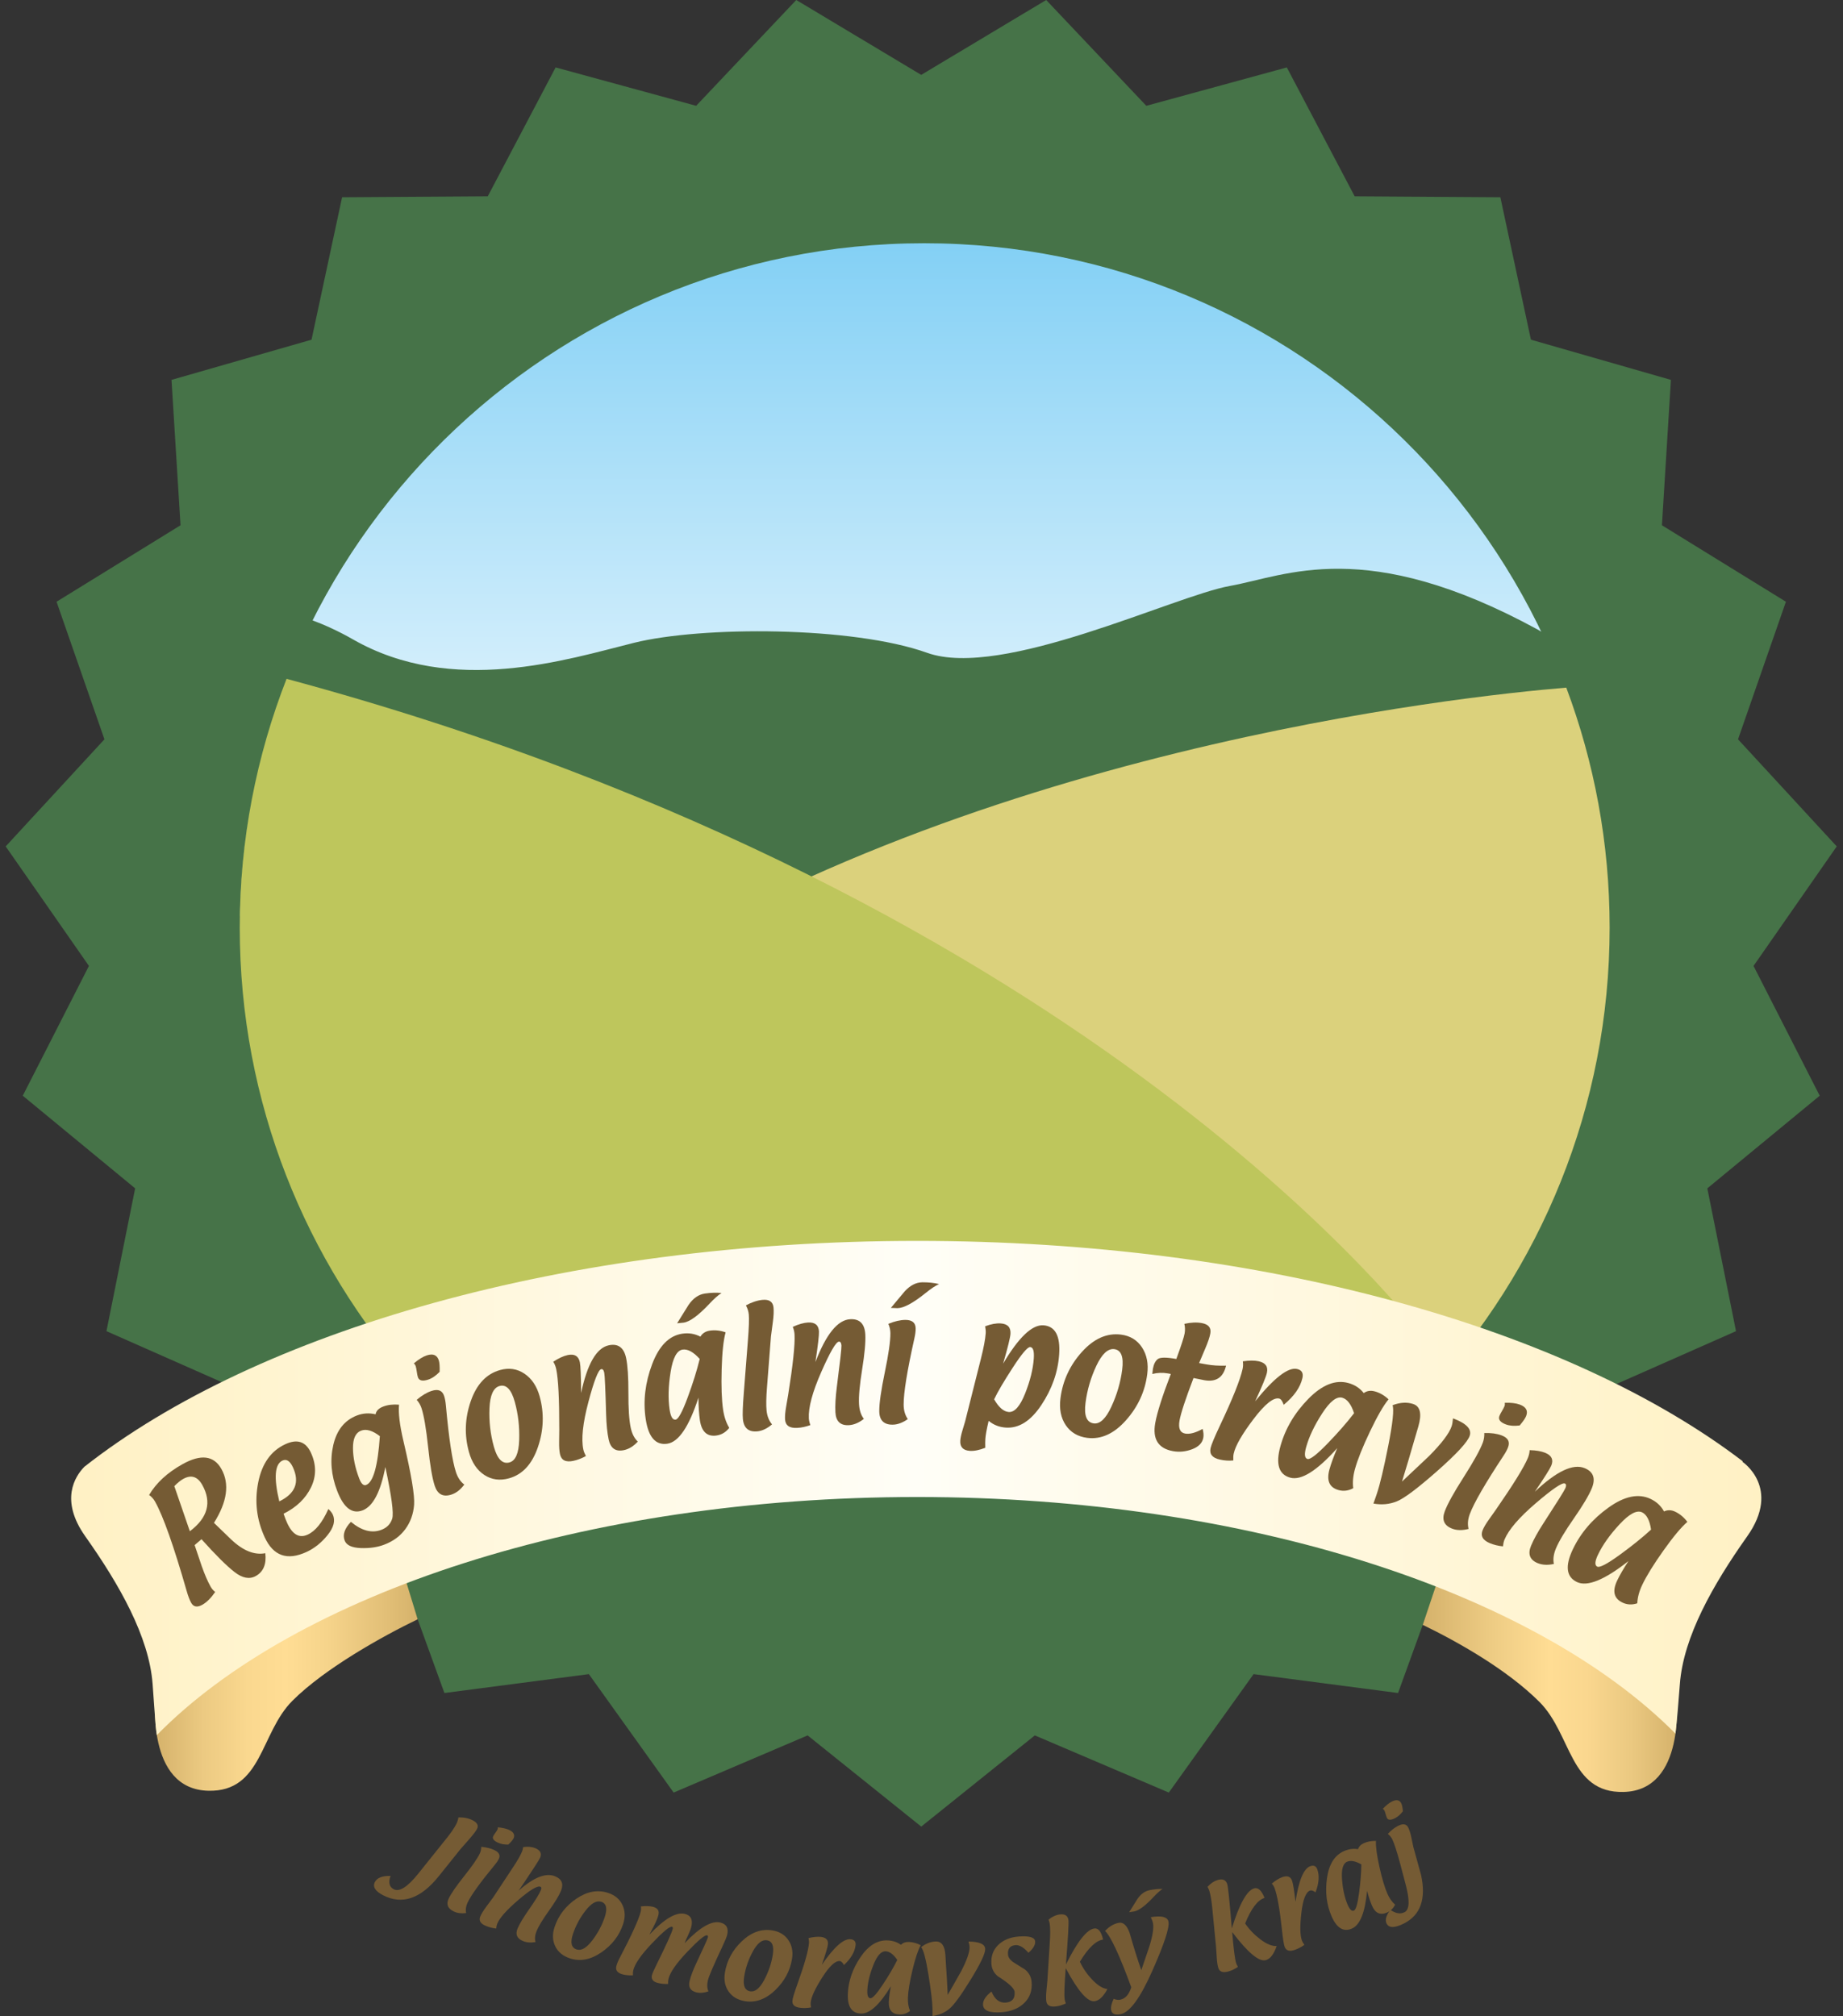 <svg width="117" height="128" viewBox="0 0 117 128" fill="none" xmlns="http://www.w3.org/2000/svg">
<rect x="0" y="0" width="117" height="128" fill="#333333" stroke="none"/>
<g id="logo-regionalni-potravina-JMK 1" clip-path="url(#clip0_164_490)">
<path id="Vector" d="M58.483 4.754L66.416 0L72.771 6.718L81.692 4.281L85.999 12.464L95.248 12.525L97.188 21.567L106.076 24.119L105.505 33.35L113.376 38.205L110.336 46.94L116.603 53.739L111.32 61.328L115.521 69.568L108.386 75.45L110.208 84.517L101.75 88.256L101.058 97.478L91.905 98.797L88.753 107.491L79.582 106.292L74.2 113.812L65.694 110.183L58.483 115.972L51.271 110.183L42.765 113.812L37.383 106.292L28.213 107.491L25.06 98.797L15.906 97.478L15.216 88.256L6.758 84.517L8.58 75.45L1.445 69.568L5.646 61.328L0.361 53.739L6.63 46.94L3.59 38.205L11.46 33.35L10.888 24.119L19.777 21.567L21.717 12.525L30.965 12.464L35.273 4.281L44.194 6.718L50.549 0L58.483 4.754Z" fill="#467348"/>
<path id="Vector_2" d="M102.096 58.157C101.702 34.502 82.417 15.444 58.667 15.444C34.918 15.444 15.631 34.502 15.237 58.157H102.096Z" fill="url(#paint0_linear_164_490)"/>
<path id="Vector_3" d="M97.601 39.962C86.686 34.015 81.644 36.564 78.085 37.201C74.525 37.838 63.609 43.148 58.862 41.449C54.116 39.75 44.526 39.75 40.254 40.812C35.983 41.874 28.731 44.21 22.413 40.599C21.529 40.093 20.65 39.688 19.785 39.366C16.869 45.204 15.22 51.783 15.22 58.751C15.22 60.095 15.293 61.42 15.412 62.733L15.91 62.901L52.693 65.556L101.894 63.098C102.035 61.668 102.115 60.219 102.115 58.751C102.115 52.1 100.616 45.803 97.946 40.168C97.83 40.1 97.721 40.027 97.601 39.962Z" fill="#467348"/>
<path id="Vector_4" d="M102.185 58.892C102.185 53.531 101.209 48.4 99.433 43.659C92.864 44.202 60.895 47.578 37.563 63.323L64.427 80.9L84.716 88.597L90.596 88.398C97.78 80.648 102.185 70.292 102.185 58.892Z" fill="#DBD17C"/>
<path id="Vector_5" d="M18.192 43.1C16.28 47.997 15.22 53.318 15.22 58.892C15.22 69.99 19.392 80.107 26.241 87.786C33.823 87.274 54.17 86.055 90.38 84.919C90.38 84.919 69.706 56.969 18.192 43.1Z" fill="#BEC65C"/>
<path id="Vector_6" d="M106.421 107.753C106.421 107.753 107.065 113.683 103.066 113.773C99.636 113.85 99.788 110.116 97.729 108.057C95.67 105.999 92.531 104.234 90.321 103.164L92.59 96.417L104.667 106.381L106.421 107.753Z" fill="url(#paint1_linear_164_490)"/>
<path id="Vector_7" d="M9.874 107.677C9.874 107.677 9.229 113.608 13.228 113.697C16.659 113.773 16.505 110.04 18.564 107.983C20.622 105.923 24.305 103.876 26.515 102.809L24.741 97.024L11.628 106.305L9.874 107.677Z" fill="url(#paint2_linear_164_490)"/>
<path id="Vector_8" d="M106.363 110.068C106.464 109.223 106.549 108.184 106.644 106.919C106.868 103.919 108.744 100.616 110.92 97.541C113.097 94.465 110.62 92.814 110.62 92.814L110.628 92.773C99.605 84.363 80.253 78.785 58.219 78.785C35.876 78.785 16.294 84.522 5.353 93.129C4.759 93.74 3.786 95.244 5.412 97.541C7.588 100.616 9.463 103.919 9.688 106.919C9.744 107.657 9.82 108.841 9.881 109.559C9.909 109.885 9.951 110.114 9.957 110.164C18.745 101.207 37.067 95.047 58.219 95.047C79.296 95.047 97.539 101.164 106.363 110.068Z" fill="url(#paint3_linear_164_490)"/>
<g id="Group">
<path id="Vector_9" d="M13.583 96.688L14.673 97.741C15.426 98.456 16.15 98.748 16.843 98.615C16.923 99.311 16.722 99.792 16.24 100.062C15.841 100.285 15.39 100.201 14.889 99.811C14.387 99.421 13.688 98.726 12.791 97.726C12.698 97.812 12.552 97.936 12.356 98.1L12.806 99.434C12.996 99.972 13.184 100.407 13.369 100.737C13.44 100.865 13.537 100.979 13.661 101.077C13.392 101.464 13.12 101.734 12.846 101.888C12.521 102.07 12.285 102.028 12.137 101.765C12.036 101.584 11.941 101.333 11.85 101.013C11.03 98.156 10.362 96.264 9.844 95.34C9.75 95.17 9.624 95.029 9.466 94.918C9.917 94.151 10.622 93.501 11.585 92.963C12.753 92.31 13.578 92.412 14.057 93.27C14.583 94.211 14.425 95.351 13.583 96.688ZM12.052 97.221C13.194 96.362 13.456 95.381 12.842 94.282C12.541 93.743 12.136 93.616 11.626 93.901C11.457 93.996 11.27 94.148 11.066 94.357L12.052 97.221Z" fill="#755B34"/>
<path id="Vector_10" d="M18.002 96.109C18.085 96.35 18.162 96.549 18.234 96.705C18.57 97.437 19.003 97.679 19.533 97.435C20.025 97.21 20.462 96.667 20.845 95.808C20.979 95.928 21.072 96.046 21.126 96.162C21.299 96.541 21.191 96.972 20.801 97.458C20.41 97.945 19.962 98.305 19.454 98.538C18.233 99.099 17.35 98.789 16.805 97.605C16.292 96.489 16.154 95.33 16.391 94.127C16.628 92.925 17.204 92.112 18.118 91.692C18.872 91.345 19.413 91.527 19.739 92.237C20.086 92.992 20.088 93.724 19.746 94.432C19.402 95.14 18.822 95.7 18.002 96.109ZM17.73 95.325C18.745 94.834 19.034 94.113 18.597 93.163C18.41 92.758 18.189 92.615 17.932 92.733C17.44 92.96 17.373 93.823 17.73 95.325Z" fill="#755B34"/>
<path id="Vector_11" d="M22.277 96.624C22.963 97.193 23.609 97.361 24.213 97.13C24.566 96.995 24.794 96.758 24.899 96.419C25.005 96.081 24.858 94.989 24.463 93.141C24.16 94.725 23.679 95.643 23.018 95.895C22.355 96.149 21.817 95.736 21.403 94.654C21.022 93.659 20.941 92.688 21.16 91.74C21.38 90.793 21.88 90.17 22.66 89.87C23.042 89.724 23.437 89.7 23.844 89.796C23.878 89.579 24.039 89.414 24.327 89.305C24.616 89.193 24.951 89.153 25.331 89.185C25.282 89.723 25.376 90.492 25.612 91.495C26.109 93.607 26.334 94.956 26.289 95.54C26.242 96.125 26.058 96.639 25.736 97.08C25.413 97.523 24.966 97.854 24.394 98.072C23.96 98.238 23.462 98.309 22.897 98.288C22.333 98.265 21.994 98.107 21.881 97.814C21.74 97.445 21.872 97.049 22.277 96.624ZM24.115 91.184C23.649 90.824 23.25 90.708 22.919 90.835C22.574 90.967 22.404 91.338 22.408 91.945C22.412 92.552 22.545 93.197 22.806 93.878C22.933 94.21 23.079 94.344 23.245 94.281C23.697 94.108 23.987 93.076 24.115 91.184Z" fill="#755B34"/>
<path id="Vector_12" d="M27.91 87.099C27.669 87.348 27.428 87.513 27.186 87.592C26.821 87.712 26.602 87.66 26.529 87.436C26.504 87.362 26.481 87.243 26.458 87.083C26.436 86.924 26.413 86.806 26.388 86.729C26.371 86.678 26.334 86.622 26.273 86.562C26.578 86.304 26.851 86.135 27.093 86.056C27.491 85.926 27.744 86.029 27.854 86.364C27.903 86.512 27.921 86.757 27.91 87.099ZM26.454 88.876C26.78 88.599 27.095 88.41 27.403 88.31C27.816 88.175 28.081 88.282 28.195 88.633C28.247 88.79 28.284 88.99 28.306 89.233C28.499 91.344 28.711 92.755 28.945 93.468C29.058 93.813 29.235 94.077 29.475 94.258C29.232 94.583 28.962 94.793 28.665 94.89C28.132 95.066 27.776 94.879 27.597 94.332C27.441 93.858 27.301 93.036 27.178 91.868C27.053 90.7 26.914 89.878 26.758 89.404C26.697 89.215 26.595 89.038 26.454 88.876Z" fill="#755B34"/>
<path id="Vector_13" d="M32.314 93.86C31.732 94.021 31.208 93.95 30.743 93.644C30.279 93.338 29.954 92.855 29.771 92.192C29.472 91.117 29.511 90.039 29.885 88.962C30.259 87.884 30.88 87.226 31.75 86.984C32.315 86.827 32.83 86.905 33.294 87.217C33.758 87.529 34.079 88.009 34.258 88.656C34.554 89.723 34.517 90.798 34.148 91.881C33.778 92.963 33.166 93.624 32.314 93.86ZM32.342 92.851C32.725 92.746 32.932 92.272 32.96 91.432C32.989 90.592 32.895 89.784 32.681 89.009C32.462 88.218 32.139 87.881 31.714 87.999C31.322 88.108 31.109 88.578 31.074 89.409C31.039 90.242 31.131 91.054 31.351 91.849C31.57 92.64 31.901 92.973 32.342 92.851Z" fill="#755B34"/>
<path id="Vector_14" d="M36.891 88.443C37.285 86.588 37.871 85.577 38.65 85.413C39.241 85.289 39.607 85.559 39.748 86.224C39.847 86.698 39.896 87.433 39.893 88.432C39.889 89.431 39.938 90.167 40.039 90.644C40.12 91.027 40.271 91.322 40.49 91.529C40.216 91.825 39.922 92.005 39.608 92.071C39.082 92.183 38.759 91.957 38.639 91.394C38.551 90.977 38.498 90.448 38.479 89.809C38.434 88.196 38.394 87.312 38.36 87.157C38.325 86.986 38.26 86.91 38.164 86.93C37.982 86.969 37.712 87.662 37.355 89.008C36.998 90.355 36.891 91.364 37.033 92.036C37.058 92.155 37.113 92.291 37.195 92.446C36.928 92.593 36.661 92.696 36.395 92.752C35.913 92.854 35.632 92.712 35.55 92.326C35.508 92.127 35.49 91.869 35.495 91.548L35.505 90.766C35.508 88.834 35.443 87.554 35.31 86.925C35.274 86.754 35.212 86.599 35.123 86.458C35.465 86.233 35.771 86.092 36.042 86.034C36.471 85.942 36.728 86.096 36.811 86.49C36.857 86.707 36.884 87.36 36.891 88.443Z" fill="#755B34"/>
<path id="Vector_15" d="M44.339 88.74C43.741 90.583 43.083 91.557 42.363 91.663C41.618 91.772 41.16 91.245 40.989 90.081C40.821 88.943 40.958 87.788 41.399 86.618C41.839 85.448 42.478 84.801 43.316 84.677C43.73 84.617 44.112 84.68 44.464 84.866C44.591 84.651 44.792 84.524 45.063 84.484C45.392 84.436 45.726 84.472 46.065 84.592C45.927 85.078 45.844 85.862 45.813 86.944C45.782 88.023 45.813 88.878 45.905 89.503C45.971 89.954 46.102 90.338 46.296 90.656C46.081 90.932 45.813 91.093 45.49 91.141C44.892 91.229 44.54 90.906 44.432 90.172C44.377 89.796 44.345 89.318 44.339 88.74ZM44.42 86.28C44.019 85.838 43.658 85.64 43.335 85.687C42.969 85.74 42.715 86.216 42.572 87.113C42.428 88.01 42.408 88.801 42.508 89.487C42.575 89.946 42.703 90.162 42.89 90.135C43.062 90.109 43.317 89.643 43.652 88.735C43.987 87.828 44.243 87.009 44.42 86.28ZM42.985 84.018C43.228 83.628 43.471 83.239 43.712 82.85C44.002 82.428 44.347 82.189 44.744 82.129C45.128 82.073 45.483 82.061 45.806 82.095C45.591 82.229 45.331 82.46 45.026 82.788C44.336 83.521 43.793 83.919 43.4 83.976C43.337 83.985 43.199 83.999 42.985 84.018Z" fill="#755B34"/>
<path id="Vector_16" d="M47.353 82.88C47.721 82.68 48.072 82.564 48.401 82.531C48.835 82.488 49.069 82.65 49.105 83.017C49.128 83.251 49.115 83.558 49.063 83.936C48.987 84.501 48.947 84.805 48.943 84.851L48.689 88.108C48.64 88.738 48.631 89.22 48.664 89.548C48.699 89.906 48.815 90.201 49.011 90.435C48.703 90.698 48.395 90.846 48.085 90.877C47.526 90.932 47.218 90.673 47.162 90.101C47.134 89.829 47.152 89.288 47.216 88.48L47.476 85.154C47.544 84.298 47.564 83.733 47.536 83.46C47.516 83.261 47.456 83.068 47.353 82.88Z" fill="#755B34"/>
<path id="Vector_17" d="M51.766 86.48C52.444 84.708 53.179 83.801 53.974 83.759C54.577 83.727 54.897 84.05 54.933 84.731C54.958 85.214 54.892 85.948 54.733 86.935C54.575 87.921 54.508 88.657 54.534 89.143C54.555 89.534 54.657 89.848 54.842 90.085C54.525 90.335 54.206 90.469 53.886 90.486C53.349 90.514 53.065 90.24 53.035 89.666C53.013 89.24 53.042 88.71 53.123 88.074C53.328 86.475 53.427 85.596 53.418 85.436C53.408 85.262 53.355 85.177 53.258 85.182C53.072 85.193 52.698 85.835 52.137 87.109C51.575 88.385 51.313 89.365 51.348 90.051C51.355 90.172 51.386 90.315 51.444 90.481C51.157 90.585 50.878 90.645 50.607 90.658C50.114 90.685 49.859 90.5 49.837 90.107C49.827 89.904 49.849 89.644 49.904 89.329L50.036 88.558C50.339 86.651 50.474 85.376 50.44 84.734C50.431 84.559 50.393 84.396 50.328 84.244C50.7 84.074 51.025 83.982 51.303 83.967C51.739 83.945 51.969 84.134 51.991 84.537C52.002 84.759 51.927 85.407 51.766 86.48Z" fill="#755B34"/>
<path id="Vector_18" d="M56.397 84.052C56.791 83.888 57.149 83.806 57.473 83.802C57.909 83.801 58.127 83.983 58.129 84.351C58.131 84.518 58.105 84.719 58.052 84.959C57.59 87.025 57.362 88.435 57.367 89.185C57.369 89.547 57.457 89.852 57.631 90.099C57.3 90.333 56.978 90.451 56.666 90.454C56.106 90.458 55.823 90.171 55.819 89.596C55.816 89.097 55.934 88.272 56.172 87.122C56.411 85.973 56.529 85.148 56.525 84.648C56.524 84.449 56.481 84.25 56.397 84.052ZM56.555 83.041C56.851 82.688 57.145 82.337 57.437 81.985C57.784 81.609 58.157 81.417 58.559 81.414C58.948 81.412 59.301 81.45 59.616 81.527C59.385 81.63 59.095 81.823 58.748 82.105C57.962 82.737 57.369 83.054 56.972 83.057C56.909 83.057 56.77 83.052 56.555 83.041Z" fill="#755B34"/>
<path id="Vector_19" d="M62.549 91.922C62.166 92.071 61.84 92.135 61.572 92.117C61.137 92.087 60.934 91.869 60.962 91.463C60.974 91.298 61.017 91.093 61.09 90.849C61.21 90.45 61.27 90.249 61.27 90.245L62.274 86.257C62.449 85.565 62.549 85.032 62.575 84.657C62.584 84.528 62.572 84.376 62.541 84.206C62.916 84.066 63.246 84.005 63.531 84.025C63.971 84.056 64.177 84.278 64.148 84.694C64.131 84.936 63.976 85.564 63.681 86.579C64.67 84.907 65.523 84.096 66.239 84.145C66.987 84.198 67.321 84.815 67.239 85.999C67.161 87.121 66.785 88.189 66.111 89.204C65.436 90.219 64.682 90.697 63.848 90.639C63.433 90.611 63.072 90.468 62.763 90.211C62.64 90.728 62.57 91.11 62.554 91.357C62.544 91.494 62.542 91.683 62.549 91.922ZM63.111 88.844C63.405 89.358 63.715 89.627 64.042 89.649C64.41 89.675 64.754 89.285 65.076 88.48C65.397 87.675 65.581 86.93 65.629 86.245C65.661 85.778 65.585 85.54 65.399 85.526C65.236 85.516 64.87 85.946 64.302 86.82C63.734 87.694 63.336 88.369 63.111 88.844Z" fill="#755B34"/>
<path id="Vector_20" d="M69.02 91.291C68.422 91.214 67.967 90.944 67.656 90.483C67.346 90.022 67.235 89.45 67.323 88.768C67.466 87.662 67.919 86.683 68.681 85.837C69.444 84.989 70.273 84.622 71.168 84.736C71.749 84.811 72.193 85.083 72.5 85.551C72.805 86.018 72.917 86.585 72.83 87.25C72.689 88.348 72.238 89.325 71.477 90.179C70.716 91.033 69.897 91.403 69.02 91.291ZM69.437 90.373C69.832 90.424 70.205 90.068 70.557 89.305C70.91 88.543 71.137 87.761 71.24 86.963C71.344 86.15 71.178 85.715 70.741 85.659C70.338 85.607 69.959 85.958 69.603 86.709C69.248 87.463 69.018 88.248 68.913 89.064C68.808 89.878 68.982 90.315 69.437 90.373Z" fill="#755B34"/>
<path id="Vector_21" d="M74.328 87.234L74.137 87.199C73.816 87.141 73.488 87.153 73.153 87.235C73.166 87.083 73.179 86.972 73.191 86.903C73.244 86.611 73.347 86.407 73.5 86.289C73.653 86.171 74.046 86.169 74.677 86.283C74.984 85.45 75.16 84.908 75.204 84.662C75.24 84.464 75.234 84.261 75.188 84.052C75.599 83.962 75.967 83.945 76.291 84.003C76.719 84.081 76.901 84.3 76.835 84.664C76.793 84.899 76.687 85.214 76.517 85.611C76.26 86.216 76.128 86.528 76.123 86.543L76.587 86.626C76.963 86.695 77.377 86.721 77.834 86.706C77.661 87.456 77.2 87.764 76.45 87.63C76.383 87.617 76.273 87.596 76.12 87.563C75.967 87.531 75.85 87.507 75.768 87.492C75.262 88.817 74.967 89.716 74.881 90.189C74.793 90.683 74.911 90.959 75.238 91.019C75.526 91.07 75.895 90.972 76.347 90.723C76.405 90.94 76.419 91.126 76.391 91.279C76.332 91.611 76.097 91.855 75.688 92.011C75.279 92.166 74.872 92.208 74.466 92.135C73.531 91.967 73.155 91.37 73.339 90.347C73.46 89.675 73.79 88.636 74.328 87.234Z" fill="#755B34"/>
<path id="Vector_22" d="M78.295 92.726C78.013 92.754 77.727 92.735 77.436 92.669C76.961 92.564 76.767 92.32 76.853 91.938C76.901 91.724 77.1 91.244 77.453 90.497C78.249 88.816 78.725 87.624 78.883 86.924C78.918 86.767 78.923 86.605 78.9 86.432C79.304 86.371 79.643 86.37 79.913 86.43C80.344 86.528 80.515 86.772 80.426 87.167C80.369 87.421 80.121 88.022 79.682 88.97C80.892 87.476 81.778 86.792 82.34 86.918C82.639 86.984 82.752 87.176 82.683 87.489C82.548 88.085 82.153 88.652 81.494 89.192C81.41 88.951 81.314 88.819 81.204 88.795C80.842 88.712 80.298 89.149 79.574 90.104C78.85 91.06 78.432 91.787 78.32 92.287C78.293 92.404 78.285 92.551 78.295 92.726Z" fill="#755B34"/>
<path id="Vector_23" d="M84.893 91.943C83.601 93.387 82.605 94.012 81.904 93.818C81.178 93.617 80.972 92.95 81.287 91.815C81.595 90.705 82.187 89.704 83.062 88.811C83.939 87.918 84.785 87.585 85.601 87.811C86.005 87.922 86.329 88.135 86.575 88.448C86.779 88.302 87.013 88.268 87.277 88.341C87.598 88.429 87.888 88.598 88.15 88.845C87.828 89.234 87.434 89.917 86.969 90.894C86.503 91.872 86.186 92.665 86.017 93.274C85.895 93.713 85.859 94.118 85.908 94.488C85.601 94.653 85.29 94.693 84.975 94.605C84.392 94.444 84.201 94.005 84.399 93.292C84.501 92.923 84.666 92.474 84.893 91.943ZM85.962 89.725C85.775 89.157 85.524 88.83 85.21 88.742C84.854 88.644 84.429 88.976 83.936 89.739C83.442 90.501 83.102 91.217 82.917 91.885C82.793 92.333 82.822 92.581 83.004 92.633C83.172 92.68 83.593 92.356 84.267 91.661C84.941 90.966 85.506 90.32 85.962 89.725Z" fill="#755B34"/>
<path id="Vector_24" d="M92.24 90.053C93.088 90.368 93.442 90.736 93.303 91.155C93.171 91.552 92.484 92.298 91.24 93.397C89.996 94.494 89.141 95.137 88.672 95.325C88.204 95.512 87.71 95.558 87.19 95.462L87.362 94.972C87.38 94.921 87.397 94.868 87.415 94.814C87.61 94.231 87.848 93.224 88.132 91.793C88.414 90.361 88.505 89.504 88.405 89.218C88.884 89.036 89.321 89.011 89.715 89.142C90.166 89.291 90.274 89.77 90.038 90.578C89.957 90.847 89.877 91.118 89.8 91.387C89.519 92.368 89.254 93.26 89.004 94.066L90.732 92.437C91.531 91.63 92.005 91.002 92.155 90.553C92.194 90.435 92.223 90.268 92.24 90.053Z" fill="#755B34"/>
<path id="Vector_25" d="M94.228 90.985C94.655 90.971 95.019 91.02 95.323 91.133C95.73 91.285 95.87 91.534 95.74 91.88C95.683 92.035 95.587 92.215 95.452 92.419C94.286 94.186 93.572 95.422 93.309 96.125C93.182 96.464 93.156 96.781 93.23 97.074C92.838 97.174 92.496 97.171 92.203 97.062C91.678 96.866 91.516 96.498 91.717 95.959C91.891 95.491 92.294 94.762 92.927 93.773C93.558 92.784 93.961 92.055 94.137 91.586C94.206 91.399 94.237 91.199 94.228 90.985ZM96.474 90.504C96.13 90.549 95.839 90.528 95.6 90.438C95.241 90.303 95.102 90.126 95.185 89.906C95.213 89.832 95.267 89.724 95.35 89.587C95.433 89.447 95.487 89.34 95.516 89.266C95.534 89.215 95.54 89.148 95.531 89.063C95.93 89.052 96.248 89.09 96.486 89.18C96.878 89.326 97.012 89.565 96.889 89.895C96.835 90.041 96.696 90.243 96.474 90.504Z" fill="#755B34"/>
<path id="Vector_26" d="M97.435 94.712C98.813 93.408 99.869 92.909 100.604 93.216C101.161 93.448 101.309 93.878 101.047 94.507C100.861 94.953 100.483 95.586 99.913 96.407C99.343 97.226 98.964 97.862 98.777 98.311C98.626 98.672 98.582 99 98.645 99.296C98.252 99.384 97.908 99.365 97.611 99.243C97.115 99.035 96.977 98.665 97.199 98.135C97.364 97.741 97.619 97.275 97.967 96.739C98.845 95.385 99.315 94.634 99.375 94.487C99.444 94.326 99.432 94.227 99.342 94.188C99.17 94.117 98.555 94.534 97.496 95.441C96.438 96.347 95.776 97.117 95.511 97.751C95.465 97.863 95.432 98.005 95.412 98.181C95.109 98.15 94.831 98.082 94.58 97.978C94.125 97.788 93.974 97.512 94.125 97.147C94.204 96.96 94.336 96.735 94.523 96.475L94.975 95.836C96.074 94.248 96.748 93.157 96.995 92.564C97.062 92.403 97.1 92.239 97.107 92.072C97.516 92.081 97.849 92.139 98.105 92.245C98.509 92.414 98.634 92.685 98.478 93.058C98.392 93.264 98.045 93.815 97.435 94.712Z" fill="#755B34"/>
<path id="Vector_27" d="M103.379 99.115C101.858 100.315 100.769 100.757 100.112 100.446C99.432 100.122 99.344 99.429 99.849 98.367C100.344 97.328 101.099 96.443 102.115 95.716C103.131 94.988 104.023 94.806 104.788 95.169C105.166 95.35 105.449 95.614 105.638 95.964C105.863 95.857 106.1 95.862 106.348 95.98C106.648 96.123 106.905 96.339 107.12 96.626C106.736 96.955 106.231 97.559 105.604 98.441C104.978 99.322 104.529 100.049 104.257 100.62C104.061 101.031 103.956 101.422 103.941 101.795C103.609 101.905 103.296 101.89 103.002 101.75C102.456 101.491 102.343 101.027 102.66 100.358C102.823 100.013 103.063 99.599 103.379 99.115ZM104.815 97.116C104.728 96.525 104.537 96.159 104.242 96.018C103.908 95.861 103.433 96.115 102.815 96.78C102.197 97.446 101.74 98.091 101.442 98.717C101.243 99.136 101.229 99.387 101.4 99.468C101.558 99.543 102.028 99.297 102.811 98.729C103.594 98.162 104.262 97.623 104.815 97.116Z" fill="#755B34"/>
</g>
<g id="Group_2">
<path id="Vector_28" d="M24.793 119.104C24.644 119.52 24.712 119.802 24.997 119.95C25.356 120.137 25.876 119.805 26.556 118.955L28.383 116.674C28.638 116.356 28.832 116.069 28.965 115.813C29.03 115.688 29.076 115.546 29.103 115.388C29.453 115.38 29.755 115.443 30.01 115.575C30.302 115.726 30.393 115.907 30.284 116.117C30.212 116.257 30.049 116.471 29.797 116.761C29.425 117.183 29.237 117.398 29.231 117.405L27.862 119.113C26.711 120.553 25.529 120.959 24.317 120.33C23.817 120.07 23.644 119.791 23.799 119.493C23.94 119.222 24.271 119.092 24.793 119.104Z" fill="#755B34"/>
<path id="Vector_29" d="M30.55 117.258C30.874 117.286 31.149 117.352 31.375 117.459C31.68 117.602 31.777 117.789 31.668 118.021C31.619 118.125 31.541 118.244 31.432 118.376C30.488 119.519 29.905 120.327 29.683 120.8C29.576 121.028 29.546 121.249 29.592 121.462C29.292 121.499 29.033 121.467 28.815 121.365C28.424 121.181 28.314 120.908 28.483 120.546C28.631 120.231 28.961 119.753 29.472 119.11C29.984 118.468 30.313 117.99 30.461 117.675C30.52 117.549 30.55 117.41 30.55 117.258ZM32.267 117.115C32.005 117.117 31.785 117.076 31.608 116.992C31.34 116.867 31.241 116.73 31.311 116.582C31.334 116.532 31.38 116.461 31.447 116.371C31.513 116.28 31.559 116.21 31.582 116.16C31.598 116.126 31.604 116.079 31.601 116.018C31.903 116.045 32.142 116.1 32.32 116.183C32.611 116.32 32.705 116.5 32.601 116.722C32.555 116.82 32.444 116.951 32.267 117.115Z" fill="#755B34"/>
<path id="Vector_30" d="M32.926 120.04C33.882 119.193 34.653 118.889 35.237 119.127C35.667 119.302 35.792 119.609 35.614 120.047C35.489 120.352 35.231 120.779 34.839 121.327C34.447 121.876 34.188 122.303 34.063 122.61C33.96 122.862 33.938 123.093 33.996 123.303C33.699 123.356 33.436 123.336 33.206 123.242C32.821 123.085 32.704 122.821 32.855 122.45C32.972 122.164 33.224 121.744 33.611 121.191C33.997 120.639 34.24 120.243 34.337 120.003C34.384 119.888 34.374 119.817 34.306 119.79C34.116 119.712 33.65 119.992 32.906 120.63C32.162 121.268 31.714 121.773 31.562 122.146C31.53 122.224 31.51 122.324 31.5 122.446C31.268 122.418 31.054 122.364 30.859 122.284C30.506 122.141 30.381 121.942 30.485 121.687C30.551 121.526 30.677 121.319 30.863 121.067C31.143 120.692 31.291 120.492 31.308 120.468L32.586 118.53C32.861 118.112 33.046 117.787 33.141 117.556C33.169 117.488 33.192 117.395 33.212 117.276C33.503 117.23 33.759 117.252 33.981 117.343C34.298 117.472 34.402 117.671 34.293 117.94C34.233 118.086 33.778 118.786 32.926 120.04Z" fill="#755B34"/>
<path id="Vector_31" d="M36.177 124.338C35.734 124.19 35.424 123.934 35.248 123.569C35.071 123.204 35.058 122.794 35.209 122.341C35.454 121.605 35.917 121.006 36.598 120.545C37.279 120.084 37.95 119.964 38.611 120.184C39.041 120.327 39.343 120.583 39.516 120.951C39.69 121.32 39.703 121.726 39.555 122.169C39.312 122.899 38.851 123.497 38.17 123.963C37.49 124.429 36.825 124.553 36.177 124.338ZM36.606 123.774C36.897 123.871 37.223 123.686 37.584 123.219C37.944 122.751 38.213 122.252 38.39 121.721C38.57 121.18 38.498 120.856 38.175 120.748C37.877 120.649 37.547 120.83 37.186 121.289C36.824 121.749 36.553 122.251 36.372 122.795C36.192 123.336 36.27 123.662 36.606 123.774Z" fill="#755B34"/>
<path id="Vector_32" d="M42.414 125.964C42.188 125.972 41.977 125.953 41.779 125.904C41.456 125.826 41.325 125.66 41.387 125.406C41.411 125.307 41.498 125.105 41.648 124.8C42.295 123.49 42.648 122.714 42.707 122.471C42.727 122.392 42.709 122.345 42.656 122.332C42.514 122.297 42.095 122.645 41.399 123.376C40.702 124.106 40.303 124.68 40.202 125.096C40.179 125.191 40.172 125.299 40.181 125.419C39.947 125.426 39.739 125.407 39.557 125.363C39.205 125.277 39.062 125.101 39.127 124.834C39.161 124.695 39.229 124.526 39.331 124.331C40.108 122.844 40.555 121.86 40.672 121.381C40.699 121.269 40.704 121.155 40.687 121.04C40.996 121.008 41.247 121.016 41.439 121.062C41.745 121.137 41.865 121.31 41.799 121.581C41.757 121.751 41.672 121.962 41.545 122.213L41.23 122.828C42.185 121.82 42.932 121.382 43.473 121.514C43.86 121.608 43.997 121.886 43.884 122.348C43.852 122.479 43.785 122.651 43.684 122.863C43.57 123.101 43.497 123.271 43.465 123.373C44.424 122.366 45.178 121.93 45.729 122.064C46.122 122.16 46.266 122.424 46.161 122.855C46.13 122.982 46.032 123.221 45.867 123.573C45.316 124.738 45.007 125.458 44.94 125.733C44.875 125.999 44.886 126.233 44.974 126.434C44.69 126.531 44.435 126.552 44.211 126.498C43.827 126.404 43.683 126.163 43.778 125.774C43.855 125.458 43.996 125.082 44.203 124.645C44.667 123.661 44.912 123.118 44.937 123.015C44.956 122.935 44.939 122.889 44.886 122.876C44.746 122.842 44.329 123.19 43.633 123.921C42.938 124.651 42.539 125.225 42.438 125.642C42.414 125.737 42.407 125.844 42.414 125.964Z" fill="#755B34"/>
<path id="Vector_33" d="M47.301 127.057C46.84 126.984 46.493 126.782 46.259 126.45C46.025 126.119 45.945 125.717 46.02 125.245C46.142 124.479 46.502 123.812 47.099 123.247C47.696 122.681 48.338 122.453 49.026 122.562C49.474 122.633 49.813 122.837 50.044 123.173C50.275 123.508 50.354 123.906 50.281 124.367C50.16 125.127 49.802 125.792 49.207 126.363C48.611 126.933 47.976 127.165 47.301 127.057ZM47.632 126.432C47.936 126.48 48.227 126.244 48.507 125.724C48.786 125.205 48.97 124.668 49.058 124.116C49.148 123.552 49.024 123.244 48.688 123.191C48.378 123.141 48.082 123.373 47.8 123.886C47.518 124.398 47.332 124.938 47.242 125.503C47.153 126.067 47.283 126.376 47.632 126.432Z" fill="#755B34"/>
<path id="Vector_34" d="M51.489 127.453C51.276 127.494 51.055 127.504 50.826 127.481C50.452 127.443 50.278 127.289 50.306 127.019C50.321 126.867 50.426 126.519 50.621 125.977C51.061 124.752 51.306 123.891 51.355 123.393C51.366 123.283 51.355 123.17 51.323 123.053C51.625 122.979 51.882 122.953 52.095 122.974C52.433 123.008 52.588 123.165 52.56 123.444C52.542 123.624 52.412 124.059 52.172 124.748C52.946 123.621 53.554 123.08 53.996 123.124C54.231 123.148 54.338 123.271 54.316 123.493C54.273 123.916 54.028 124.339 53.578 124.763C53.49 124.603 53.403 124.518 53.317 124.51C53.032 124.481 52.66 124.825 52.203 125.542C51.745 126.258 51.499 126.793 51.464 127.147C51.455 127.231 51.464 127.333 51.489 127.453Z" fill="#755B34"/>
<path id="Vector_35" d="M56.556 126.108C55.843 127.287 55.206 127.866 54.645 127.842C54.064 127.818 53.79 127.398 53.824 126.58C53.857 125.78 54.123 125.01 54.621 124.269C55.12 123.529 55.696 123.171 56.35 123.198C56.673 123.212 56.955 123.305 57.195 123.479C57.322 123.349 57.492 123.289 57.704 123.297C57.96 123.308 58.209 123.377 58.449 123.504C58.277 123.818 58.103 124.342 57.928 125.076C57.753 125.81 57.656 126.397 57.638 126.837C57.625 127.153 57.67 127.432 57.773 127.676C57.571 127.835 57.345 127.91 57.093 127.9C56.627 127.881 56.404 127.614 56.425 127.099C56.436 126.834 56.48 126.504 56.556 126.108ZM56.963 124.439C56.721 124.084 56.474 123.901 56.222 123.89C55.937 123.879 55.677 124.17 55.443 124.764C55.208 125.358 55.081 125.896 55.061 126.378C55.047 126.701 55.114 126.866 55.26 126.872C55.394 126.877 55.653 126.592 56.035 126.016C56.417 125.44 56.727 124.915 56.963 124.439Z" fill="#755B34"/>
<path id="Vector_36" d="M61.485 123.271C62.184 123.279 62.537 123.436 62.543 123.744C62.55 124.034 62.241 124.684 61.618 125.695C60.996 126.707 60.538 127.329 60.245 127.562C59.953 127.795 59.605 127.941 59.201 128L59.2 127.638C59.199 127.6 59.199 127.562 59.198 127.522C59.189 127.095 59.103 126.38 58.941 125.376C58.779 124.372 58.624 123.789 58.477 123.626C58.779 123.394 59.091 123.275 59.412 123.268C59.779 123.26 59.981 123.548 60.017 124.132C60.028 124.329 60.04 124.524 60.053 124.719C60.101 125.426 60.138 126.073 60.164 126.659L61.002 125.187C61.376 124.471 61.559 123.948 61.552 123.619C61.55 123.532 61.528 123.416 61.485 123.271Z" fill="#755B34"/>
<path id="Vector_37" d="M62.943 126.444C63.145 126.943 63.446 127.177 63.848 127.146C64.256 127.116 64.444 126.888 64.411 126.465C64.394 126.242 64.039 125.912 63.344 125.475C63.098 125.272 62.963 125.014 62.939 124.701C62.902 124.209 63.045 123.805 63.369 123.489C63.693 123.173 64.126 122.994 64.669 122.952C65.346 122.901 65.694 123.004 65.714 123.262C65.731 123.487 65.59 123.727 65.29 123.983C64.991 123.642 64.718 123.481 64.471 123.499C64.123 123.526 63.963 123.724 63.991 124.095C64.006 124.289 64.138 124.464 64.387 124.62C64.615 124.762 64.844 124.906 65.075 125.05C65.329 125.259 65.468 125.527 65.492 125.853C65.533 126.389 65.377 126.829 65.023 127.173C64.669 127.518 64.192 127.712 63.595 127.758C62.83 127.816 62.434 127.663 62.406 127.3C62.385 127.026 62.564 126.741 62.943 126.444Z" fill="#755B34"/>
<path id="Vector_38" d="M67.669 124.728C68.395 123.268 68.995 122.506 69.468 122.443C69.729 122.407 69.915 122.642 70.028 123.147C69.575 123.208 69.083 123.677 68.554 124.552C68.746 124.966 69.012 125.351 69.353 125.707C69.693 126.063 70.009 126.256 70.301 126.286C70.051 126.762 69.779 127.02 69.488 127.059C69.043 127.119 68.432 126.418 67.655 124.958C67.574 126.003 67.551 126.66 67.588 126.929C67.598 127.009 67.624 127.099 67.664 127.201C67.459 127.298 67.256 127.36 67.055 127.387C66.669 127.439 66.459 127.331 66.423 127.064C66.4 126.893 66.402 126.67 66.43 126.396C66.451 126.173 66.472 125.95 66.494 125.728L66.648 123.276C66.679 122.791 66.676 122.418 66.641 122.155C66.629 122.071 66.605 121.979 66.567 121.877C66.796 121.692 67.028 121.584 67.263 121.552C67.602 121.506 67.792 121.627 67.83 121.914C67.855 122.094 67.801 123.032 67.669 124.728Z" fill="#755B34"/>
<path id="Vector_39" d="M70.153 122.599C70.413 122.318 70.701 122.145 71.017 122.083C71.308 122.025 71.54 122.24 71.714 122.73C71.97 123.629 72.216 124.415 72.454 125.088L72.957 123.607C73.177 122.906 73.256 122.402 73.194 122.093C73.177 122.004 73.131 121.881 73.057 121.724C73.744 121.61 74.118 121.706 74.179 122.01C74.252 122.381 73.91 123.424 73.15 125.138C72.39 126.852 71.721 127.766 71.142 127.881C70.788 127.952 70.588 127.866 70.54 127.626C70.505 127.45 70.559 127.209 70.701 126.904C70.845 126.97 70.983 126.99 71.115 126.963C71.44 126.899 71.674 126.635 71.817 126.173C71.065 124.124 70.51 122.933 70.153 122.599ZM71.682 121.409C71.86 121.126 72.037 120.843 72.213 120.56C72.427 120.251 72.686 120.067 72.989 120.007C73.284 119.948 73.556 119.922 73.806 119.929C73.644 120.033 73.45 120.207 73.223 120.45C72.71 120.997 72.302 121.3 72 121.36C71.953 121.369 71.847 121.386 71.682 121.409Z" fill="#755B34"/>
<path id="Vector_40" d="M78.2 122.438C78.684 120.881 79.156 120.033 79.612 119.895C79.864 119.819 80.086 120.021 80.278 120.501C79.84 120.634 79.429 121.174 79.046 122.123C79.301 122.501 79.626 122.839 80.018 123.136C80.411 123.433 80.754 123.573 81.046 123.556C80.875 124.066 80.648 124.364 80.367 124.449C79.938 124.579 79.223 123.985 78.223 122.667C78.309 123.711 78.391 124.363 78.47 124.624C78.493 124.7 78.533 124.785 78.589 124.879C78.402 125.008 78.211 125.101 78.017 125.16C77.645 125.273 77.42 125.2 77.342 124.942C77.292 124.776 77.258 124.556 77.243 124.281C77.228 124.057 77.213 123.834 77.199 123.611L76.961 121.166C76.915 120.683 76.852 120.315 76.775 120.06C76.751 119.98 76.712 119.893 76.658 119.798C76.855 119.579 77.067 119.435 77.293 119.366C77.622 119.267 77.828 119.356 77.912 119.634C77.964 119.807 78.06 120.742 78.2 122.438Z" fill="#755B34"/>
<path id="Vector_41" d="M82.809 123.478C82.635 123.608 82.44 123.712 82.224 123.791C81.871 123.921 81.647 123.858 81.553 123.603C81.501 123.459 81.444 123.101 81.383 122.528C81.244 121.234 81.089 120.352 80.917 119.882C80.879 119.779 80.819 119.681 80.739 119.591C80.978 119.392 81.199 119.256 81.399 119.183C81.718 119.066 81.926 119.139 82.022 119.403C82.085 119.573 82.158 120.021 82.243 120.746C82.448 119.394 82.759 118.641 83.176 118.489C83.397 118.407 83.547 118.472 83.624 118.681C83.77 119.08 83.734 119.568 83.515 120.145C83.365 120.04 83.25 120.002 83.169 120.031C82.899 120.13 82.715 120.602 82.616 121.446C82.517 122.29 82.529 122.879 82.652 123.214C82.681 123.292 82.733 123.381 82.809 123.478Z" fill="#755B34"/>
<path id="Vector_42" d="M86.785 120.052C86.66 121.424 86.34 122.222 85.825 122.447C85.292 122.679 84.862 122.42 84.535 121.671C84.215 120.937 84.117 120.128 84.242 119.244C84.367 118.359 84.729 117.786 85.329 117.525C85.625 117.396 85.919 117.357 86.211 117.407C86.269 117.235 86.395 117.107 86.59 117.022C86.825 116.919 87.078 116.873 87.35 116.882C87.332 117.24 87.405 117.787 87.569 118.524C87.732 119.261 87.902 119.831 88.077 120.234C88.204 120.524 88.367 120.756 88.565 120.93C88.454 121.162 88.283 121.328 88.052 121.429C87.624 121.615 87.307 121.473 87.102 121C86.995 120.757 86.89 120.441 86.785 120.052ZM86.422 118.373C86.049 118.159 85.747 118.102 85.516 118.203C85.255 118.317 85.148 118.693 85.197 119.329C85.245 119.966 85.366 120.506 85.559 120.948C85.688 121.245 85.82 121.364 85.953 121.305C86.077 121.251 86.185 120.882 86.277 120.197C86.369 119.512 86.418 118.904 86.422 118.373Z" fill="#755B34"/>
<path id="Vector_43" d="M89.061 115C88.902 115.206 88.733 115.353 88.555 115.442C88.29 115.574 88.121 115.569 88.049 115.424C88.025 115.375 87.997 115.296 87.968 115.187C87.938 115.078 87.911 114.999 87.886 114.95C87.868 114.914 87.835 114.879 87.785 114.844C87.994 114.624 88.186 114.469 88.362 114.381C88.649 114.238 88.848 114.276 88.957 114.495C89.008 114.596 89.042 114.765 89.061 115ZM88.107 116.437C88.312 116.209 88.529 116.037 88.759 115.923C89.071 115.766 89.285 115.803 89.4 116.033C89.473 116.179 89.538 116.382 89.593 116.642C89.677 117.048 89.722 117.26 89.726 117.277L90.211 119.032C90.548 120.563 90.183 121.596 89.114 122.131C88.534 122.42 88.171 122.419 88.025 122.126C87.914 121.904 87.994 121.615 88.265 121.257C88.599 121.49 88.898 121.541 89.161 121.41C89.478 121.252 89.506 120.679 89.248 119.692L88.878 118.291C88.673 117.53 88.506 117.022 88.379 116.766C88.317 116.643 88.227 116.534 88.107 116.437Z" fill="#755B34"/>
</g>
</g>
<defs>
<linearGradient id="paint0_linear_164_490" x1="58.666" y1="58.157" x2="58.666" y2="15.444" gradientUnits="userSpaceOnUse">
<stop stop-color="white"/>
<stop offset="1" stop-color="#83D0F5"/>
</linearGradient>
<linearGradient id="paint1_linear_164_490" x1="90.321" y1="105.096" x2="106.459" y2="105.096" gradientUnits="userSpaceOnUse">
<stop stop-color="#D5B26B"/>
<stop offset="0.288" stop-color="#EFCD85"/>
<stop offset="0.5" stop-color="#FFDD94"/>
<stop offset="0.644" stop-color="#FAD78F"/>
<stop offset="0.818" stop-color="#EBC981"/>
<stop offset="1" stop-color="#D5B26B"/>
</linearGradient>
<linearGradient id="paint2_linear_164_490" x1="9.836" y1="105.361" x2="26.515" y2="105.361" gradientUnits="userSpaceOnUse">
<stop stop-color="#D5B26B"/>
<stop offset="0.009" stop-color="#D6B36C"/>
<stop offset="0.187" stop-color="#ECCA82"/>
<stop offset="0.354" stop-color="#FAD88F"/>
<stop offset="0.5" stop-color="#FFDD94"/>
<stop offset="0.654" stop-color="#F6D48B"/>
<stop offset="0.9" stop-color="#E0BD75"/>
<stop offset="1" stop-color="#D5B26B"/>
</linearGradient>
<linearGradient id="paint3_linear_164_490" x1="4.518" y1="94.474" x2="111.815" y2="94.474" gradientUnits="userSpaceOnUse">
<stop stop-color="#FFF1C4"/>
<stop offset="0.5" stop-color="#FFFEF7"/>
<stop offset="1" stop-color="#FFF1C4"/>
</linearGradient>
<clipPath id="clip0_164_490">
<rect width="116.242" height="128" fill="white" transform="translate(0.361)"/>
</clipPath>
</defs>
</svg>
